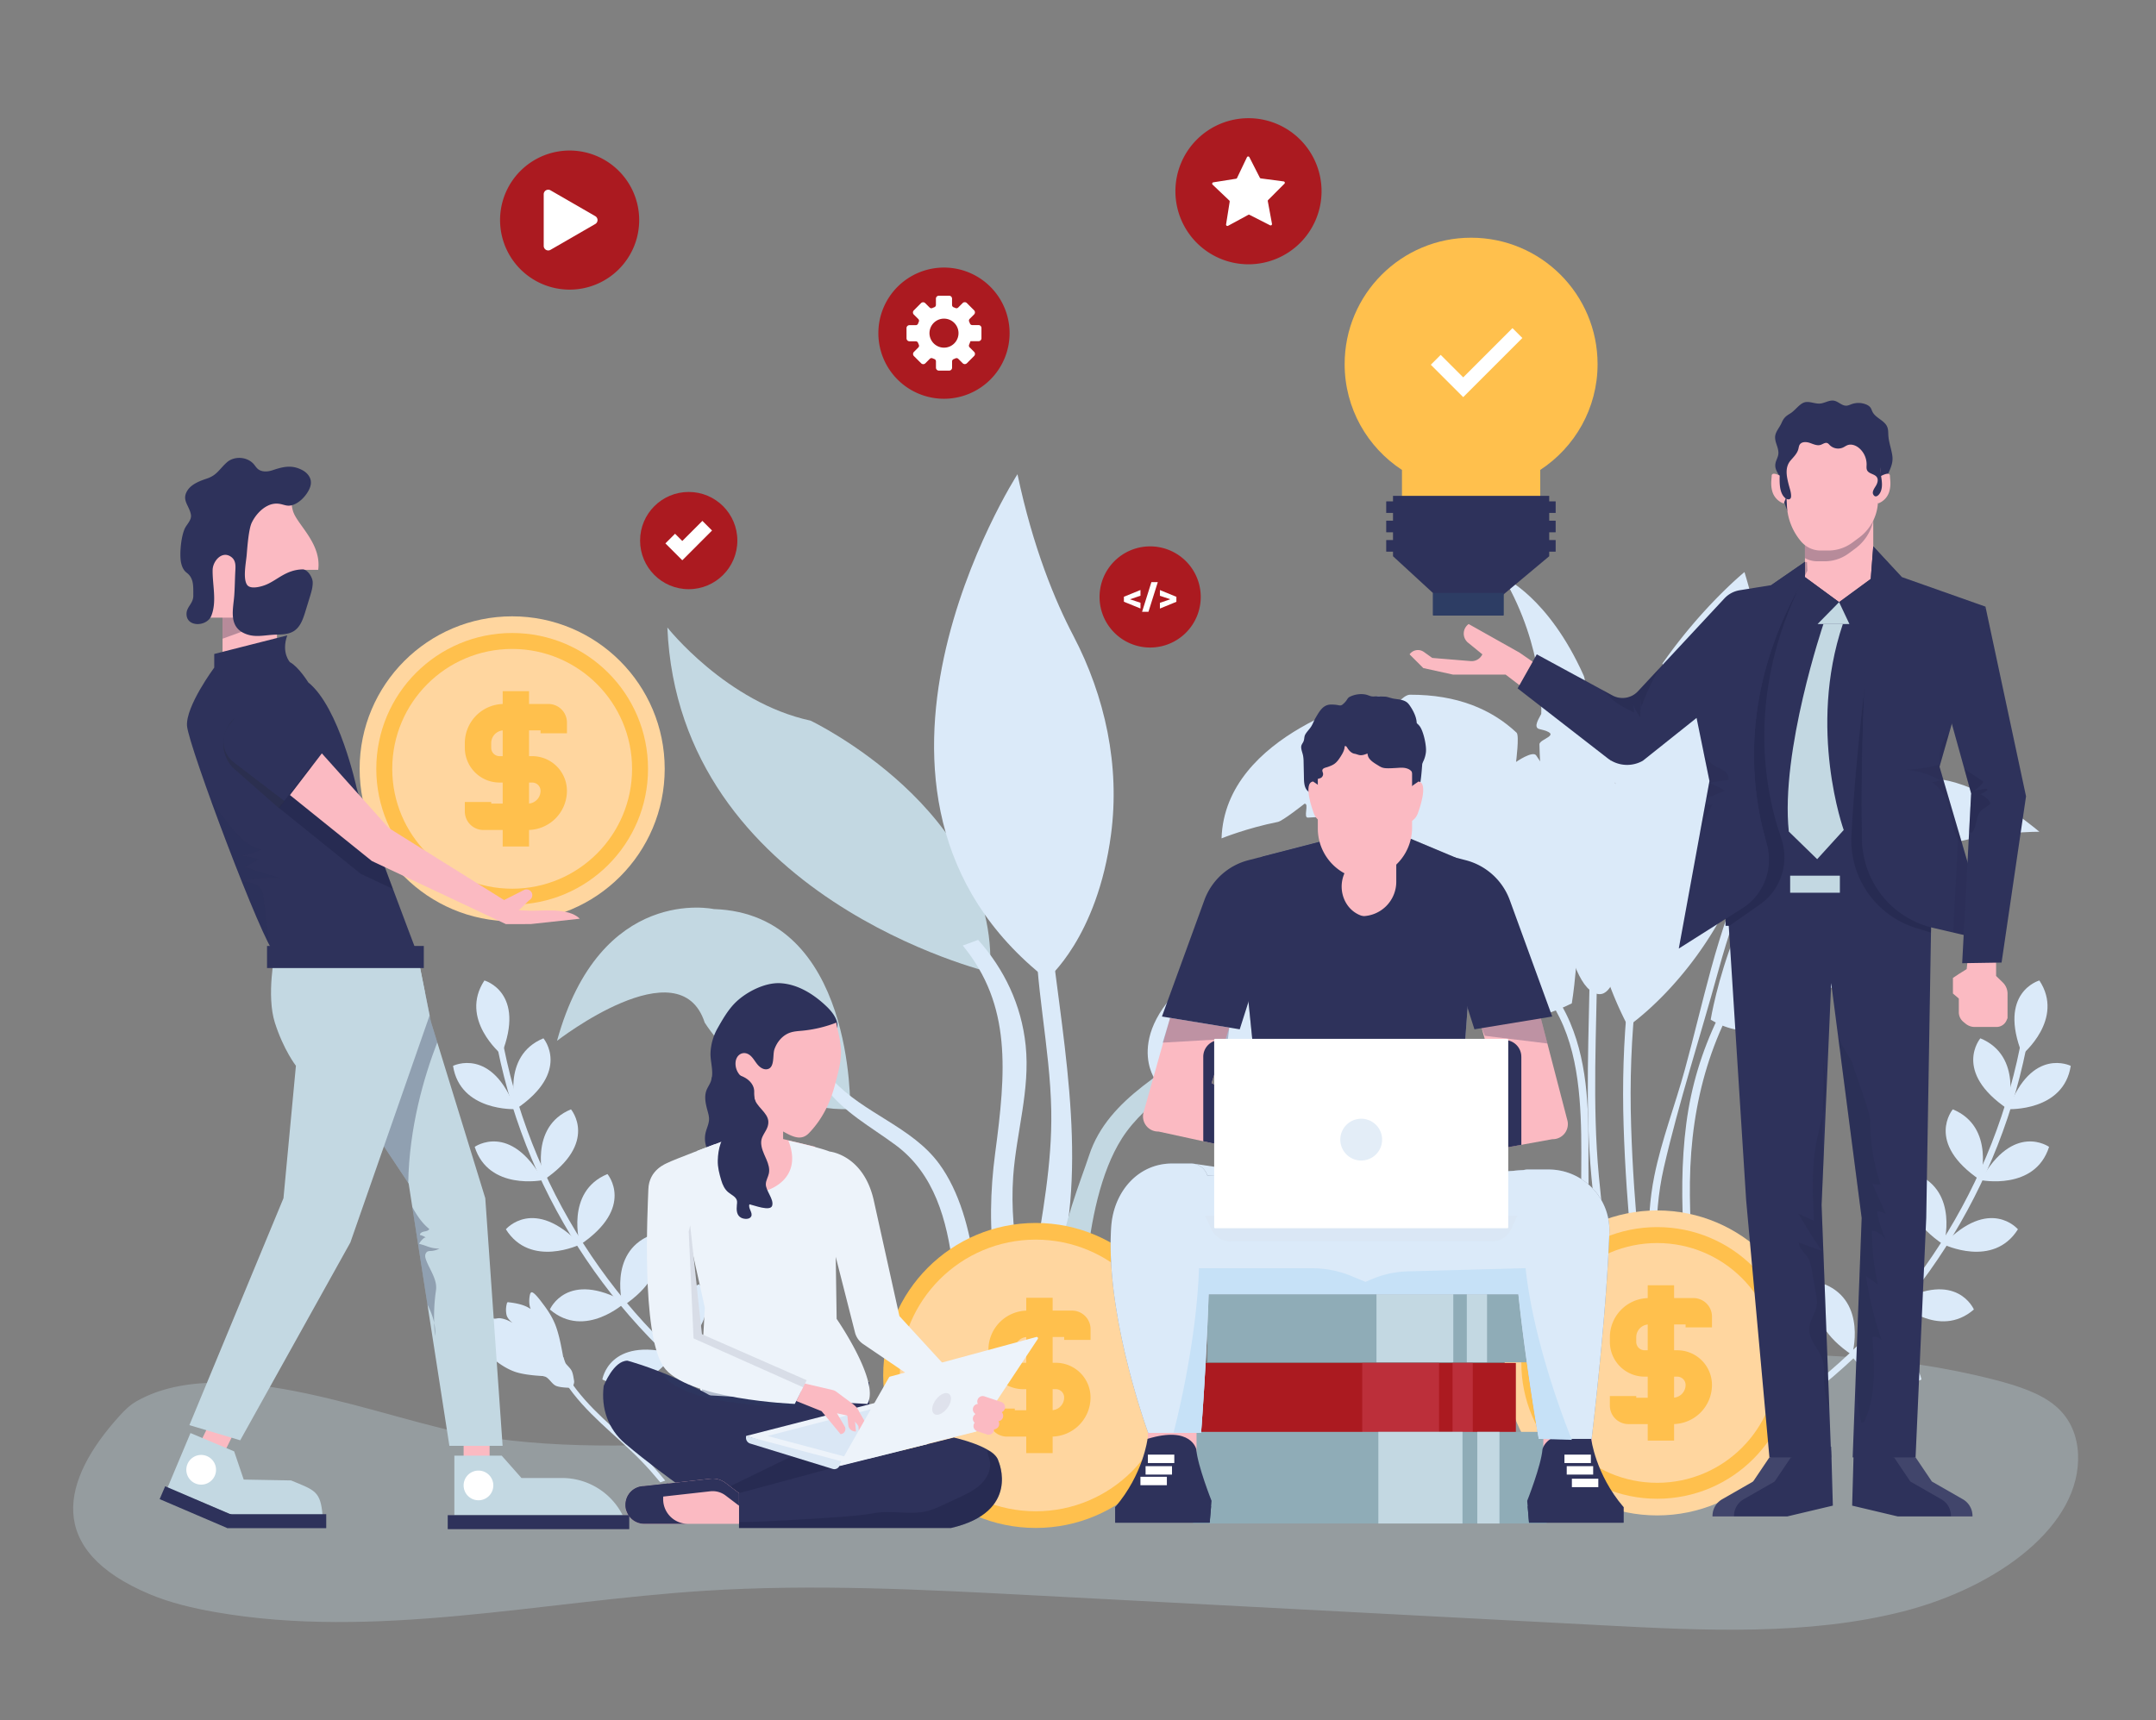 <?xml version="1.0" encoding="UTF-8"?> <svg xmlns="http://www.w3.org/2000/svg" viewBox="0 0 4901 3911"><rect x="0" y="0" width="4901" height="3911" fill="#808080" stroke="none"/><defs><style>.cls-1{isolation:isolate;}.cls-2{opacity:0.32;}.cls-2,.cls-5{mix-blend-mode:multiply;}.cls-3,.cls-5{fill:#c3d8e2;}.cls-4{fill:#dbeaf9;}.cls-6{fill:#ab1a20;}.cls-7{fill:#fff;}.cls-8{fill:#ffd69f;}.cls-9{fill:#ffc04d;}.cls-10{fill:#8facb7;}.cls-11{fill:#bc2f3a;}.cls-12{fill:#2e325b;}.cls-13,.cls-24{fill:#2d3d64;}.cls-14{fill:#acb4c3;}.cls-15{fill:#fbbac2;}.cls-16{fill:#8590a1;}.cls-17{fill:#c6e1f7;}.cls-18,.cls-22,.cls-24,.cls-27{opacity:0.3;}.cls-19{fill:#dae7f5;}.cls-20{fill:#e3edf7;}.cls-21{fill:#edf3fa;}.cls-22,.cls-25,.cls-26,.cls-30,.cls-33{fill:#191c3c;}.cls-23{fill:#dfe2ec;}.cls-25,.cls-29{opacity:0.1;}.cls-27{fill:#272834;}.cls-28,.cls-33{opacity:0.2;}.cls-29{fill:#f7f9fa;}.cls-30{opacity:0.11;}.cls-31{opacity:0.15;}.cls-32{opacity:0.4;}</style></defs><g class="cls-1"><g id="Layer_1" data-name="Layer 1"><g class="cls-2"><path class="cls-3" d="M4723.76,3305.7c-1.88-38.79-15.8-78.66-50.8-108.46-34.82-29.64-86.52-46.3-137.58-59.49-455-117.54-956.46-29.92-1433.69,27.88-461,55.82-927.76,82.55-1393.84,109.23-207.18,11.85-418.25,23.53-620.78-9.63-210.74-34.5-568.51-196.17-775.85-79.54-16.2,9.11-28.28,21.36-39.47,33.7C139.08,3365.7,101,3524.34,340.34,3625c45.94,19.31,97.13,31.57,149,40.65,362.83,63.56,739.6-24.6,1111.79-48.42,248.9-15.92,499.47-2.8,748.7,10.32l1296.8,68.28c228.3,12,464.57,23.33,679.95-31.8S4731.65,3468.24,4723.76,3305.7Z"></path></g><path class="cls-4" d="M4383.11,1634.22s26-119.38-73.37-130.87c-27.77-3.21-55.59,4.73-79.07,19.92-14.36,9.3-33.33,22.08-54.9,37.9-9.42,6.91,7.87,30.87-2.38,38.89-11,8.59-49.5,1.33-61,11.11-37.13,31.53-76,69-109.88,110.82-7.67,9.48,12.33,27.31,5.26,37.23,0,0-45.2,18-53.05,31.49-45.5,78.34-65.75,166.94-26.6,257.87,0,0,112.32,52,185.77-110.32,2.89-6.38-28.59-41.06-25.83-48.13,4.17-10.68,42.5,5.81,46.32-6.53a714.67,714.67,0,0,0,18.43-74.25s13.22-60.55,38.83-119.8c6-13.85-18.17-17.48-10.84-30.4,4.16-7.34,39.36-24.54,43.95-31.17C4263.05,1572.6,4316.21,1546.63,4383.11,1634.22Z"></path><path class="cls-4" d="M3417.68,1312.81s101.89,44,182.15,222.92c7.13,15.89,2.49,55.24,2.49,55.24s25,14.23,28.25,23.94c18.76,56.2,34.95,122.3,46.41,199.88,2.31,15.61-36.62,45.82-34.71,62.38,1.79,15.56,44.44,17.42,45.85,33.83q4.55,52.92,6.17,111.93s1.59,225-53.37,237.12c-7.85,1.73-16.86-.89-27.19-9.14-33.49-26.72-61.11-126.65-80.83-239.39-2.48-14.19,12.51-38,12.51-38s-26-49.08-28.78-70.94c-10.1-79.82-16.06-156.59-17.21-210-.28-13.09,56.81-21.72,0-34.76-16.32-3.74,1.87-28.7,4.11-34.48C3503.56,1623.37,3512,1474.49,3417.68,1312.81Z"></path><path class="cls-4" d="M3700.69,2333.57s137.53-92.28,232.33-287.15c2.72-5.58-31.26-16.89-31.26-16.89s43.44-9.22,45.47-13.86a866,866,0,0,0,58.86-194.09c1.32-7.32-33.25-4.93-33.25-4.93s38.83-29.73,39.68-36c7.92-59.19,10.66-123.35,6.41-192.58-.44-7.19-38.55-4.51-38.55-4.51s35.94-29.62,35.32-35.88c-7.51-76.38-23.48-158.63-50.15-246.88,0,0-95,77.1-186.37,207.79-1.38,2,18.2,33.9,20.09,35.42l-36.86-10.73c-41.81,63.36-81.54,137.84-109.47,221.13-1.38,4.12,20.51,28.5,20.51,28.5.86-2.69-29.83,1.17-29.83,1.17-12.22,39.9-18.91,72.56-24.52,116-.88,6.77,25.39,42.07,25.39,42.07s-28.82-10.15-29.26-4.36C3606.05,2059.37,3627.59,2193,3700.69,2333.57Z"></path><path class="cls-4" d="M3690.79,2559.86c-6.09-192.56,11.12-383.3,60.72-569.7,28.58-107.38,64.22-212.61,98.24-318.32,3.29,8.45,6.54,16.93,9.91,25.35-28.29,87.42-57.36,174.62-82.26,263.12-55.33,196.69-76,396.77-69.52,600.71,2.95,93,9.53,186.07,18.4,279.09l-16.73,3.41C3700.49,2749,3693.78,2654.41,3690.79,2559.86Z"></path><path class="cls-4" d="M3573,2281.5s19.12-110.06,11.9-243c-.65-12-39.23-8.24-39.23-8.24s34.07-53.47,32.38-66.25c-11.47-86.51-36.46-175.75-86.08-246.43-7.88-11.24-45.68,14.9-45.68,14.9s7.83-60.23,1.25-66.41c-56.4-53-134.65-86.78-242.58-86.41-15.81,0-41.31,34.25-41.31,34.25s-14-33.91-33.11-30.58c0,0-346,82.49-353.73,323,0,0,56.36-23.1,128.24-37.48,10.8-2.16,60.26-41.26,60.26-41.26,11.51-1.68-3.72,32.44,8.07,31.5,60.57-4.84,123.08,1.53,168,34.28,7.26,5.28,51.77,6.67,58,13.4,0,0-27.54,16.46-23.07,23.24,13.39,20.33,22.89,45.8,27.17,77.46,0,0,6.65,65.74,33.84,136.69,3.8,9.92,43.61,14.31,48.25,24.26,0,0-25.17,26.89-19.14,37.21C3318.23,2294.13,3410.55,2362.32,3573,2281.5Z"></path><path class="cls-4" d="M3888.72,2318.54s14.53-90.32,57.18-197.4c2.84-7.14,30.64-6.71,33.73-14,2.6-6.09-19.54-19.86-16.76-26,27.58-61,64.31-124.42,112.51-177.65,5.14-5.68,44.07-.16,47.62,6.64,0,0-19.32-35.53-12.81-41.35,58.49-52.38,131.3-89.22,221.43-94.22,12.62-.69.69,26.66,14,27.26,0,0,26.45-31.06,35.83-30,0,0,86.47-18.79,254.47,119.41,0,0-101.74-.12-193.79,25.2-11.43,3.14-56-7.49-66.88-3.52-12.36,4.51,9,23.76-2.13,29.46-36.15,18.55-64.1,43.82-73.24,78.26-9.28,35-21.52,69-38.88,100.44-5.79,10.47-31.48-15.54-38.49-5.73-2,2.75,15.37,41.71,13.32,44.51-22.3,30.5-49.72,64-80.82,94-5.92,5.7-34.37-22.26-40.54-16.86-4.26,3.73,13.83,40.91,9.46,44.45C4055,2337.38,3972.3,2369.13,3888.72,2318.54Z"></path><path class="cls-4" d="M3833.32,2554.56c22.21-170.34,97.44-316.54,209.68-445.21q9-10.36,18.44-21.07c2.77,4.14,5.52,8.29,8.33,12.41-25.53,30.4-48.67,60.41-68.92,87.55-110.13,147.71-156.94,316.4-159.33,499.27-.56,42.89.82,85.68,3.34,128.42l-17,3.46C3822.35,2731,3821.85,2642.58,3833.32,2554.56Z"></path><path class="cls-4" d="M3597.47,2825.36c-7.76-109.24,2.25-219-7-328.1-4.75-56-14.55-112.21-36.5-164.28-22.24-52.74-58.1-98-82.2-149.82-40.41-86.82-54.86-183.11-94.58-270.14-95.34-208.9-340.63-217.58-509.83-92.23-8.8,6.52-20.28-6.2-11.43-12.76,121.28-89.85,303.84-129.2,434.68-34.78,71.9,51.88,106.59,134.23,133,215.8,19.1,59,33.87,119.46,59,176.31,24.61,55.65,62.85,103.83,86.61,159.86,42.86,101.05,42.18,213.19,41.6,320.92-.39,72.55,2.27,144.29,8.45,215.78l-18.45,3.76C3599.57,2852.26,3598.42,2838.82,3597.47,2825.36Z"></path><path class="cls-4" d="M3760.58,2674c16.62-82.18,47.2-161,69.37-241.79,20.87-76,38.73-152.82,59.52-228.85,23.52-86,51.5-170.5,90.42-249.55,3.41,6.21,6.79,12.43,10.27,18.59-35.85,75.26-62.22,155.17-84.47,236.48-40.5,148-89.27,297-123.5,446.27-13.25,57.75-17.64,117.1-16.85,177l-17.33,3.53C3746.78,2781,3749.89,2726.8,3760.58,2674Z"></path><path class="cls-4" d="M3617.75,2677.61c-30.7-328.17,40.42-667.23-57.76-987.46-3.23-10.53,13.58-13.88,16.78-3.43,98.28,320.57,27.05,659.14,57.76,987.47,5.63,60.2,12.88,120.31,20.85,180.37l-16.79,3.42C3630.63,2797.93,3623.38,2737.81,3617.75,2677.61Z"></path><path class="cls-4" d="M4612.08,2351.51c-61.13,347.1-260.41,658.8-550.12,859.59-7.62,5.29-16.4-6.17-8.75-11.48,286.62-198.66,484.06-506.55,544.56-850,1.61-9.12,15.93-7.24,14.31,1.94Z"></path><path class="cls-4" d="M4597.12,2397.6s96.81-80.17,38.76-168.16C4635.88,2229.44,4540.5,2255.89,4597.12,2397.6Z"></path><path class="cls-4" d="M4565.44,2522s125.57,5.76,141.77-98.4C4707.21,2423.62,4618.83,2379.06,4565.44,2522Z"></path><path class="cls-4" d="M4502.83,2683.4s123.21,24.85,155.11-75.62C4657.94,2607.78,4577.4,2550.26,4502.83,2683.4Z"></path><path class="cls-4" d="M4418,2829.52s113.05,54.95,169.12-34.31C4587.09,2795.21,4523.54,2719.34,4418,2829.52Z"></path><path class="cls-4" d="M4315.24,2961.09s92.13,85.51,171.78,16.47C4487,2977.56,4448.35,2886.46,4315.24,2961.09Z"></path><path class="cls-4" d="M4205.48,3078.12s68,105.72,162.3,58.64C4367.78,3136.76,4353,3038.9,4205.48,3078.12Z"></path><path class="cls-4" d="M4564.13,2521.84s35.06-120.71-62.39-160.89C4501.74,2361,4437.69,2436.4,4564.13,2521.84Z"></path><path class="cls-4" d="M4501.5,2683.37s35.05-120.71-62.4-160.89C4439.1,2522.48,4375.05,2597.93,4501.5,2683.37Z"></path><path class="cls-4" d="M4418.57,2830.5s35.05-120.71-62.4-160.89C4356.17,2669.61,4292.12,2745.06,4418.57,2830.5Z"></path><path class="cls-4" d="M4321.05,2969.77s35.06-120.71-62.39-160.89C4258.66,2808.88,4194.61,2884.34,4321.05,2969.77Z"></path><path class="cls-4" d="M4210.18,3081.06s35-120.7-62.4-160.89C4147.78,2920.17,4083.74,2995.63,4210.18,3081.06Z"></path><path class="cls-4" d="M1125,2351.51c61.13,347.1,260.41,658.8,550.12,859.59,7.62,5.29,16.41-6.17,8.75-11.48-286.61-198.66-484.06-506.55-544.56-850-1.61-9.12-15.92-7.24-14.31,1.94Z"></path><path class="cls-4" d="M1139.92,2397.6s-96.8-80.17-38.76-168.16C1101.16,2229.44,1196.54,2255.89,1139.92,2397.6Z"></path><path class="cls-4" d="M1171.6,2522s-125.56,5.76-141.77-98.4C1029.83,2423.62,1118.21,2379.06,1171.6,2522Z"></path><path class="cls-4" d="M1234.22,2683.4s-123.22,24.85-155.12-75.62C1079.1,2607.78,1159.65,2550.26,1234.22,2683.4Z"></path><path class="cls-4" d="M1319.07,2829.52s-113,54.95-169.12-34.31C1150,2795.21,1213.5,2719.34,1319.07,2829.52Z"></path><path class="cls-4" d="M1421.8,2961.09s-92.13,85.51-171.78,16.47C1250,2977.56,1288.7,2886.46,1421.8,2961.09Z"></path><path class="cls-4" d="M1531.56,3078.12s-68,105.72-162.3,58.64C1369.26,3136.76,1384.08,3038.9,1531.56,3078.12Z"></path><path class="cls-4" d="M1172.91,2521.84s-35.06-120.71,62.4-160.89C1235.31,2361,1299.35,2436.4,1172.91,2521.84Z"></path><path class="cls-4" d="M1235.55,2683.37s-35.06-120.71,62.39-160.89C1297.94,2522.48,1362,2597.93,1235.55,2683.37Z"></path><path class="cls-4" d="M1318.48,2830.5s-35.06-120.71,62.39-160.89C1380.87,2669.61,1444.92,2745.06,1318.48,2830.5Z"></path><path class="cls-4" d="M1416,2969.77s-35.06-120.71,62.39-160.89C1478.38,2808.88,1542.43,2884.34,1416,2969.77Z"></path><path class="cls-4" d="M1526.86,3081.06s-35-120.7,62.4-160.89C1589.26,2920.17,1653.31,2995.63,1526.86,3081.06Z"></path><path class="cls-4" d="M1208,2938.56c-2,.82-2.84,3.2-3.31,5.33-2,9-2.83,23.19,1.93,33-14.22-10.48-34.16-13.83-50.78-15.8a3.36,3.36,0,0,0-2.49.36,3.18,3.18,0,0,0-.92,1.72,54.35,54.35,0,0,0-1,26.57c1.78,7.73,8.46,13.91,14.41,19a66.9,66.9,0,0,0-27.74-11.15c-4.31-.62-7.18.16-11.29.68-4.31.53-9.95-1.29-14,.16a5.21,5.21,0,0,0-3,3.53c-.93,3.19.26,6.58,1.44,9.69l8,21.11c2.69,7.08,6.39,11.15-2.7,10.2-11.8-1.23-22.83-1.58-34.41,1.71-1.24.36,6,11.38,6.69,12.22,20.79,25,48.83,49.94,79.67,61.56,33.3,12.54,102.2,11.29,102.2,11.29l7.17-23.17a56.7,56.7,0,0,0,2.77-12c.42-5-.52-10.07-1.45-15-3.82-20.35-7.66-40.77-14.33-60.37-7.21-21.17-18.43-38.57-31.93-56.1C1230.09,2959.25,1213.47,2936.39,1208,2938.56Z"></path><path class="cls-4" d="M1199.05,3103.69c-26.88-10.12-51.33-31.83-69.46-53.66a88.6,88.6,0,0,1-5.09-8.22A54.94,54.94,0,0,0,1119,3043c-1.09.3,5.22,9.91,5.82,10.64,18.14,21.84,42.58,43.55,69.46,53.67,29,10.94,89.11,9.85,89.11,9.85.37-1.19.73-2.38,1.1-3.57C1271.16,3113.6,1223.82,3113,1199.05,3103.69Z"></path><path class="cls-4" d="M1256.09,3040.87c-9.39-22.38-28.48-42.34-47.48-57a71.61,71.61,0,0,0-7.1-4c.22-1.54.43-3.08.81-4.65.23-.93,8.54,4.09,9.18,4.58,19,14.63,38.09,34.58,47.48,57,10.14,24.17,11.11,74.91,11.11,74.91l-3,1C1266.71,3101.43,1264.74,3061.48,1256.09,3040.87Z"></path><path class="cls-4" d="M1162.56,3013.06q51.69,49.67,100.67,102c2.48,2.64,7-.77,4.53-3.44q-49.53-52.87-101.75-103.06c-2.63-2.52-6.06,2-3.45,4.52Z"></path><path class="cls-4" d="M1281,3086.07c-.15-.77-3,1.93-3.15,2.7-.71,3.23-1,8.35.7,11.86-5.12-3.77-12.29-5-18.27-5.68a1.2,1.2,0,0,0-.9.13,1.25,1.25,0,0,0-.33.62,19.55,19.55,0,0,0-.36,9.55c.64,2.79,3,5,5.18,6.84a24.12,24.12,0,0,0-10-4,13.43,13.43,0,0,0-4.06.25c-1.55.19-3.58-.46-5,.06a1.87,1.87,0,0,0-1.08,1.27,5.68,5.68,0,0,0,.52,3.48l2.88,7.6c1,2.54,2.3,4-1,3.66a42.21,42.21,0,0,0-14.26,1.25c-.45.13,2.58,3.51,4.29,3.77,11.58,1.75,17.57,18,28.66,22.14,12,4.52,36.77,4.07,36.77,4.07l2.58-8.34a20.07,20.07,0,0,0,1-4.32,20.61,20.61,0,0,0-.52-5.41c-1.38-7.32-1.52-10.68-3.92-17.73-2.59-7.62-9.7-13-14.56-19.34C1285.1,3099.13,1281.46,3088.61,1281,3086.07Z"></path><path class="cls-4" d="M1459.61,3307.89c-56.62-56.62-122.29-104.33-166.36-172.35-4-6.13-13,.78-9,6.88,45.68,70.52,114.37,119.14,172.41,178.46,15.52,15.86,30.07,32.59,44.27,49.6l11.32-3.72C1495.44,3346.46,1478.25,3326.54,1459.61,3307.89Z"></path><path class="cls-5" d="M2250.64,2210.88s-707.75-169.32-733.58-784.08c0,0,134.32,170.48,325.47,211.81C1842.53,1638.61,2271.31,1842.93,2250.64,2210.88Z"></path><path class="cls-4" d="M3105.28,1969.79s88.35,410.82-481.5,481.5c0,0-85.37-127,152.46-276.74,37.56-23.64,80.35-37,124.15-44.09C2957,2121.27,3047.84,2087.53,3105.28,1969.79Z"></path><path class="cls-4" d="M2312.9,1078.33s-468.18,728.27,66.88,1148.15c0,0,114.7-93.5,145.82-329.36,20.54-155.59-13.08-312.94-85.9-452C2398.36,1366.25,2348.2,1245.53,2312.9,1078.33Z"></path><path class="cls-5" d="M1622.65,2067.07s-258.3-56.83-356.45,299.63c0,0,279-217,335.79-41.33,0,0,129.15,206.64,330.63,196.31C1932.62,2521.68,1943,2077.4,1622.65,2067.07Z"></path><path class="cls-4" d="M2135,2646.43c-61.72-84.34-171.47-114.24-241.84-190.56-9.13-9.9-27.31,3.47-19,14.67,43.77,59.14,103.73,90.19,161.82,133.2,88.11,65.24,116.76,170.47,130,276.94h49.72C2204.43,2795.76,2181,2709.3,2135,2646.43Z"></path><path class="cls-4" d="M2303.18,2675.23c7-99.92,38.84-197.15,28.37-298-9.64-92.88-49-173.78-108.08-240.12q-17.49,6.36-34.87,12.93c111.54,135.88,98.12,287.46,73.55,472.56-11.22,84.54-13.39,172.76-.63,258.07h54.79C2305.35,2813.37,2298.25,2745.84,2303.18,2675.23Z"></path><path class="cls-4" d="M2408.25,2880.68c66.22-257.11,1.72-540.83-24.94-799.61q-14.51,5.07-29,10.09c-2.84,145.14,32.84,289.22,35.41,434.73,2.14,121.58-20.86,237.38-39.4,354.79Z"></path><path class="cls-5" d="M2469.35,2880.68c9.84-102.54,32.22-215.54,81-292.2,55.82-87.77,165-140.42,229.35-227.56,6.84-9.25-7.15-17.49-14.73-11.38-104,83.78-245.75,144.32-289.33,277.83-18.1,55.44-63.44,164.83-68.4,253.31Z"></path><path class="cls-6" d="M3004.14,434.85A166.1,166.1,0,1,1,2838,268.75,166.11,166.11,0,0,1,3004.14,434.85Z"></path><path class="cls-7" d="M2887,512.22l-46.54-23.7a3.06,3.06,0,0,0-2.88,0l-45.91,24.9a3.1,3.1,0,0,1-4.54-3.21l8.16-51.59a3.13,3.13,0,0,0-.92-2.73l-37.87-36a3.1,3.1,0,0,1,1.64-5.31l51.59-8.18a3.12,3.12,0,0,0,2.31-1.73l22.5-47.12a3.1,3.1,0,0,1,5.56-.08l23.72,46.53a3.11,3.11,0,0,0,2.35,1.67l51.78,6.84a3.09,3.09,0,0,1,1.78,5.26l-36.92,36.94a3.07,3.07,0,0,0-.85,2.75l9.49,51.35A3.1,3.1,0,0,1,2887,512.22Z"></path><path class="cls-8" d="M4113.86,3099.08c0,191.49-155.23,346.73-346.74,346.73s-346.74-155.24-346.74-346.73,155.24-346.75,346.74-346.75S4113.86,2907.57,4113.86,3099.08Z"></path><path class="cls-9" d="M4076,3099.08c0,170.56-138.28,308.84-308.85,308.84s-308.85-138.28-308.85-308.84,138.28-308.85,308.85-308.85S4076,2928.5,4076,3099.08Z"></path><path class="cls-8" d="M4039.71,3099.08c0,150.54-122,272.58-272.59,272.58s-272.59-122-272.59-272.58,122-272.6,272.59-272.6S4039.71,2948.53,4039.71,3099.08Z"></path><path class="cls-9" d="M3802.64,3238.13h-101a42.2,42.2,0,0,1-42.14-42.15V3174.4h60v3.75h83.16a29,29,0,0,0,29-29,18.88,18.88,0,0,0-18.85-18.88h-74.45a79,79,0,0,1-78.82-78.86v-10.81a89.07,89.07,0,0,1,89-89h101a42.2,42.2,0,0,1,42.13,42.14v24.51h-60v-6.68h-83.16a29,29,0,0,0-29,29v10.81a18.89,18.89,0,0,0,18.85,18.89h74.45a78.93,78.93,0,0,1,78.82,78.85A89.07,89.07,0,0,1,3802.64,3238.13Z"></path><rect class="cls-9" x="3745.57" y="2922.48" width="59.97" height="353.18"></rect><path class="cls-8" d="M1511,1748.19c0,191.5-155.23,346.74-346.74,346.74S817.5,1939.69,817.5,1748.19s155.24-346.75,346.74-346.75S1511,1556.69,1511,1748.19Z"></path><path class="cls-9" d="M1473.09,1748.19c0,170.57-138.28,308.84-308.85,308.84s-308.85-138.27-308.85-308.84,138.28-308.85,308.85-308.85S1473.09,1577.61,1473.09,1748.19Z"></path><path class="cls-8" d="M1436.83,1748.19c0,150.55-122,272.58-272.59,272.58s-272.59-122-272.59-272.58,122.05-272.59,272.59-272.59S1436.83,1597.64,1436.83,1748.19Z"></path><path class="cls-9" d="M1199.76,1887.24h-101a42.21,42.21,0,0,1-42.14-42.14v-21.58h60v3.75h83.16a29,29,0,0,0,29-29,18.89,18.89,0,0,0-18.86-18.89h-74.44a78.94,78.94,0,0,1-78.83-78.86v-10.81a89.06,89.06,0,0,1,89-89h101a42.19,42.19,0,0,1,42.13,42.13v24.51h-60v-6.67h-83.17a29,29,0,0,0-29,29v10.81a18.89,18.89,0,0,0,18.86,18.89h74.44a78.93,78.93,0,0,1,78.82,78.86A89.07,89.07,0,0,1,1199.76,1887.24Z"></path><rect class="cls-9" x="1142.69" y="1571.6" width="59.97" height="353.18"></rect><path class="cls-9" d="M2701.16,3127.55c0,191.5-155.23,346.74-346.74,346.74s-346.74-155.24-346.74-346.74,155.24-346.74,346.74-346.74S2701.16,2936.05,2701.16,3127.55Z"></path><path class="cls-8" d="M2663.27,3127.55c0,170.57-138.28,308.85-308.85,308.85s-308.85-138.28-308.85-308.85,138.28-308.84,308.85-308.84S2663.27,2957,2663.27,3127.55Z"></path><path class="cls-8" d="M2627,3127.55c0,150.55-122,272.59-272.59,272.59s-272.59-122-272.59-272.59S2203.88,2855,2354.42,2855,2627,2977,2627,3127.55Z"></path><path class="cls-9" d="M2389.94,3266.6H2289a42.2,42.2,0,0,1-42.14-42.14v-21.58h60v3.75h83.16a29,29,0,0,0,29-29,18.88,18.88,0,0,0-18.85-18.88h-74.44a79,79,0,0,1-78.83-78.87v-10.8a89.07,89.07,0,0,1,89-89h101a42.2,42.2,0,0,1,42.14,42.13v24.52h-60v-6.68h-83.16a29,29,0,0,0-29,29v10.8a18.9,18.9,0,0,0,18.86,18.9h74.44a78.92,78.92,0,0,1,78.82,78.85A89.06,89.06,0,0,1,2389.94,3266.6Z"></path><rect class="cls-9" x="2332.87" y="2950.96" width="59.97" height="353.18"></rect><rect class="cls-10" x="2744.73" y="2907.52" width="733.52" height="190.21" rx="0.5"></rect><rect class="cls-3" x="3129" y="2907.52" width="174.62" height="190.21"></rect><rect class="cls-3" x="3334.32" y="2907.52" width="45.99" height="190.21" transform="translate(6714.64 6005.25) rotate(180)"></rect><rect class="cls-6" x="2712.33" y="3099.07" width="733.52" height="190.21" rx="0.5"></rect><rect class="cls-11" x="3096.61" y="3099.07" width="174.62" height="190.21"></rect><rect class="cls-11" x="3301.93" y="3099.07" width="45.99" height="190.21" transform="translate(6649.85 6388.36) rotate(180)"></rect><rect class="cls-10" x="2712.33" y="3255.83" width="803.53" height="208.37" rx="0.5"></rect><rect class="cls-3" x="3133.28" y="3255.83" width="191.28" height="208.37"></rect><rect class="cls-3" x="3358.19" y="3255.83" width="50.38" height="208.37" transform="translate(6766.77 6720.03) rotate(180)"></rect><path class="cls-9" d="M3631.6,828c0-158.78-128.71-287.49-287.49-287.49S3056.62,669.18,3056.62,828c0,100.72,51.9,189.21,130.31,240.55V1252h314.35V1068.51C3579.7,1017.17,3631.6,928.68,3631.6,828Z"></path><polygon class="cls-12" points="3521.66 1264.78 3417.12 1352.2 3261.55 1352.2 3166.56 1264.78 3166.56 1127.43 3521.66 1127.43 3521.66 1264.78"></polygon><rect class="cls-12" x="3151.11" y="1139.98" width="385.21" height="26.35" rx="0.36"></rect><rect class="cls-12" x="3151.11" y="1183.98" width="385.21" height="26.35" rx="0.36"></rect><rect class="cls-12" x="3151.11" y="1227.99" width="385.21" height="26.35" rx="0.36"></rect><path class="cls-13" d="M3257.08,1348.08h161.3a0,0,0,0,1,0,0v50.2a1.43,1.43,0,0,1-1.43,1.43H3258.51a1.43,1.43,0,0,1-1.43-1.43v-50.2A0,0,0,0,1,3257.08,1348.08Z"></path><polygon class="cls-7" points="3326.15 902.99 3252.54 829.39 3274.98 806.95 3326.15 858.1 3438.14 746.12 3460.58 768.56 3326.15 902.99"></polygon><circle class="cls-6" cx="1565.59" cy="1229.17" r="110.55"></circle><polygon class="cls-7" points="1550.98 1273.97 1512.58 1235.57 1534.52 1213.63 1550.98 1230.09 1596.67 1184.38 1618.61 1206.32 1550.98 1273.97"></polygon><path class="cls-6" d="M2729.51,1357.37a115,115,0,1,1-115-115A115,115,0,0,1,2729.51,1357.37Z"></path><path class="cls-7" d="M2569,1362.55v.25l23.53,7.72v13.09l-37.69-15.35v-11.34l37.69-15.35v13Z"></path><path class="cls-7" d="M2610.69,1391.07h-14.53l21.18-67.41h14.54Z"></path><path class="cls-7" d="M2660,1362.72v-.26l-23.32-7.76v-13l37.47,15.35v11.34l-37.47,15.35v-13Z"></path><polygon class="cls-14" points="3029.06 1906.56 2870.1 1947.6 2838.04 2278.03 2882.2 2712.03 3304.59 2720.95 3336.1 2291.64 3308.63 1949.9 3205.24 1906.56 3029.06 1906.56"></polygon><polygon class="cls-12" points="3029.06 1906.56 2870.1 1947.6 2838.04 2278.03 2882.2 2712.03 3304.59 2720.95 3336.1 2291.64 3308.63 1949.9 3205.24 1906.56 3029.06 1906.56"></polygon><rect class="cls-15" x="2609.33" y="3156.67" width="110.63" height="144.08"></rect><rect class="cls-15" x="3508.28" y="3156.67" width="110.63" height="144.08"></rect><path class="cls-4" d="M2714.67,2821.12l91.23,81.75a144.42,144.42,0,0,0,96.38,36.87h350.88a144.48,144.48,0,0,0,89.15-30.8L3481,2800.14l-17.15-139.72-295,23.36H2970.62L2714.7,2646.3l-28.12,19.81Z"></path><polygon class="cls-16" points="2714.67 2942.77 3480.97 2942.77 3463.82 2660.42 3168.83 2683.78 2970.62 2683.78 2714.7 2671.68 2686.58 2683.03 2714.67 2942.77"></polygon><path class="cls-12" d="M2608.54,3271.74s-9.36,80-73.35,154.93v35.63h214.72l4.18-49.67s-31.62-79.6-34.74-117.06C2719.35,3295.57,2708.43,3241.2,2608.54,3271.74Z"></path><path class="cls-12" d="M2753,3425.15s-179.08-10.8-217.84,1.52v35.63h214.72Z"></path><rect class="cls-7" x="2609.33" y="3307.57" width="60.08" height="19.15"></rect><rect class="cls-7" x="2604.12" y="3333.8" width="60.08" height="19.15"></rect><rect class="cls-7" x="2592.42" y="3357.94" width="60.1" height="19.16"></rect><path class="cls-12" d="M3617.15,3271.74s9.36,80,73.35,154.93v35.63H3475.77l-4.16-49.67s31.61-79.6,34.73-117.06C3506.34,3295.57,3517.26,3241.2,3617.15,3271.74Z"></path><path class="cls-12" d="M3472.66,3425.15s179.09-10.8,217.84,1.52v35.63H3475.77Z"></path><rect class="cls-7" x="3556.28" y="3307.57" width="60.08" height="19.15"></rect><rect class="cls-7" x="3561.48" y="3333.8" width="60.08" height="19.15"></rect><rect class="cls-7" x="3573.19" y="3362.37" width="60.08" height="19.16"></rect><path class="cls-16" d="M2610.11,3258.12h120.17s29.81-383.59,16-576.48a38.9,38.9,0,0,0-38.88-36h-42.85c-78.37,0-132.9,65-138.43,143.22C2511.78,2991.29,2610.11,3258.12,2610.11,3258.12Z"></path><path class="cls-16" d="M3618.07,3271.74H3497.9s-69-391.13-58.91-580.9a33.31,33.31,0,0,1,33.27-31.61H3520c78.37,0,141.17,64.9,138.43,143.23C3651.66,2994.52,3618.07,3271.74,3618.07,3271.74Z"></path><path class="cls-4" d="M3520,2659.23h-47.7a33.08,33.08,0,0,0-8.44,1.21v0l-295,23.36H2970.62l-226.06-10.69a38.9,38.9,0,0,0-37.19-27.48h-42.85c-78.37,0-132.9,65-138.43,143.22-14.31,202.46,84,469.29,84,469.29h120.17s11.93-153.65,17.19-315.35h704.08c17.68,166.38,46.35,329,46.35,329h120.17s33.59-277.22,40.32-469.28C3661.13,2724.13,3598.33,2659.23,3520,2659.23Z"></path><path class="cls-17" d="M3573.19,3274s-85.55-205.44-105.2-390.42l-268,7.28a223,223,0,0,0-79.68,17.05l-16.41,6.84-31.78-13.17a234,234,0,0,0-89.59-17.83h-257c-5.85,179.79-57.78,373.75-57.78,373.75l62.57.67s11.93-153.65,17.19-315.35h704.08c17.68,166.38,46.35,329,46.35,329Z"></path><path class="cls-15" d="M2922.62,2469.78l-26.91-1.08-47.48,46.3-94.14-52.22,40.31-126.25L2660,2314.41l-60.08,213.68a34.36,34.36,0,0,0,33.57,44.83l208.12,45.24,58.82,19.1,60.77-18.73,54.72-29.65,5-50.17a11.21,11.21,0,0,0-11.15-12.32H2951.9l-37.46-17.86h8.18Z"></path><g class="cls-18"><polygon class="cls-12" points="2643.02 2370.78 2791.31 2362.19 2794.4 2336.53 2659.96 2314.41 2643.02 2370.78"></polygon></g><path class="cls-12" d="M2908.2,2058l120.86-151.39-191.18,49.35a145.29,145.29,0,0,0-100.62,92.17l-95.94,263.27,176.82,29.08Z"></path><path class="cls-15" d="M3502.33,2314.41l60.08,231.08a34.37,34.37,0,0,1-33.57,44.84L3327,2626.86l-58.82,19.1-60.77-18.73-54.73-29.65-5-50.17a11.2,11.2,0,0,1,11.15-12.31h57.85l37.46-17.87H3238l-20.09,3a20.11,20.11,0,0,1-23.1-19.89h0l39-21.38,39-1.56,47.48,46.3,87.9-43.52-40.31-143.66Z"></path><g class="cls-18"><polygon class="cls-12" points="3502.32 2314.41 3367.89 2336.53 3375.42 2355.25 3517.49 2372.71 3502.32 2314.41"></polygon></g><path class="cls-12" d="M3261.6,2058l-120.86-151.39,191.18,49.35a145.25,145.25,0,0,1,100.61,92.17l95.95,263.27-176.82,29.08Z"></path><path class="cls-15" d="M3095.74,2083.22h0a78.3,78.3,0,0,1-78.3-78.29V1869.1H3174v135.83A78.29,78.29,0,0,1,3095.74,2083.22Z"></path><path class="cls-12" d="M3060.29,1977.82l40.48-67.91-88.2-37.47v124.43c0,28.63,12.57,56.32,35.24,73.8,21.46,16.52,40.47,17.73,57.84,14.4a76.37,76.37,0,0,1-8.85-2.23C3053.79,2069.24,3037.19,2016.57,3060.29,1977.82Z"></path><path class="cls-12" d="M3233.1,1736.48c-3.19,39.89-4.86,86.64-43.86,109.26a31.86,31.86,0,0,1-9.62,4,32.29,32.29,0,0,1-8.62.33,85.43,85.43,0,0,1-33.62-9.48c-3.64-1.9-7.21-4.09-11.24-4.88-13.07-2.6-23.66,9.65-34.67,17.15-20.77,14.13-48.54,12.15-72.79,5.62-13.83-3.72-29.43-11.16-31.63-25.31-1.11-7.15,1.58-14.85-1.28-21.49-2.28-5.3-7.53-8.57-12-12.18-10.31-8.29-9.52-24.49-9.79-36.83q-.34-14.89-.67-29.79a84,84,0,0,0-1.19-14.7c-1.17-5.85-3.58-11.45-4.2-17.39-.74-7.28,3-9.55,5.35-15.33,2-4.89,1.08-10.44,3.86-15.37,3.29-5.86,8.18-10.63,12.1-16.07,5-7,7.15-14.78,11.52-22.08,6.58-11,13.78-25,27.08-28.85a33.13,33.13,0,0,1,9.67-1.06,83.57,83.57,0,0,1,15.53,1.58,13.37,13.37,0,0,0,4.53.41,11.08,11.08,0,0,0,5.23-2.81,47.74,47.74,0,0,0,8.11-8.75c2-2.84,3.42-5.86,6.63-7.61,11.87-6.46,28.87-8.66,41.73-4.21a61.7,61.7,0,0,0,7.67,2.58c3.88.82,7.81.39,11.72.07,4.18-.34,7.8.23,11.86.51s7.83-.13,12,.79c4.34,1,8.55,2.47,12.89,3.46,5.9,1.35,12,1.73,17.91,2.88s11.91,3.2,16.35,7.3a35,35,0,0,1,4.78,5.73c7.92,11.31,16.52,27.75,15.91,41.91-.15,3.47-.56,7.06.65,10.32,1.82,4.95,6.89,7.94,9.55,12.5,6.18,10.55-2.61,23.89-.81,36,.52,3.55,2,6.89,2.83,10.37C3234.23,1722,3233.67,1729.32,3233.1,1736.48Z"></path><path class="cls-15" d="M3024.53,1872.22s-30.82,4.54-39.6-27.39c0,0-24-64.69,0-67.81,0,0,50.52,33,50.52,47.71S3024.53,1872.22,3024.53,1872.22Z"></path><path class="cls-15" d="M3185,1872.22s30.81,4.54,39.6-27.39c0,0,24-64.69,0-67.81,0,0-50.53,33-50.53,47.71S3185,1872.22,3185,1872.22Z"></path><path class="cls-15" d="M3151.46,1982.71l-2.81,1.6a95.77,95.77,0,0,1-47.52,12.62h0a95.74,95.74,0,0,1-49.49-13.78h0a116,116,0,0,1-56-99.31v-191.1h214.31V1882A116,116,0,0,1,3151.46,1982.71Z"></path><path class="cls-12" d="M3227.72,1651.94c-4.5-6.37-11.23-10.79-18-14.59-68.69-38.35-162.85-23.15-216,34.86-7.35,8-14,16.83-18.24,26.86-9.8,23.25-5.4,49.82.19,74.42l-3.25.92c9.49-.92,18.31-1.65,27.42-4.54a16.78,16.78,0,0,0,2.93-1.14,10.19,10.19,0,0,0,4.88-8.36c.22-3.68-3-7.21-1.14-10.69,1.93-3.64,8.35-4.5,11.89-5.8,5.24-1.91,10.55-3.86,15.08-7.11,5.87-4.2,10.05-10.31,13.93-16.39s7.6-12.4,8.88-19.5c.36-2-.26-6,3.43-4a8.09,8.09,0,0,1,2.72,3.17c3.88,6.41,9.4,12.62,16.79,13.85,3.59.59,6.79,2.08,10.34,2.88,6.53,1.45,13.21-1.11,19.41-3.63-1.14.46,1.06,6.94,1.42,7.74,4.1,9,15.23,15.15,23.26,20.09a46.08,46.08,0,0,0,7.22,3.88c5,1.94,10.43,2.09,15.77,2.06,6,0,11.91-.39,17.87-.73,8.57-.48,16.87-1.51,25.21,1.72a22.2,22.2,0,0,1,6.9,4,15.8,15.8,0,0,1,5.08,10.2,4.86,4.86,0,0,0,.69,2.68,3.41,3.41,0,0,0,3.23.88c4.84-.74,8-5.38,10.11-9.78a78.06,78.06,0,0,0,5.18-14c1.31-4.93,3.27-8,5.37-12.6a66.76,66.76,0,0,0,5-18.14C3243.34,1697,3236.13,1663.85,3227.72,1651.94Z"></path><path class="cls-12" d="M2900.39,2637.26l60.77-18.73,54.72-29.65,5-50.17a11.21,11.21,0,0,0-11.15-12.32H2951.9l-37.46-17.86h8.18v-38.75l-26.91-1.08-47.48,46.3-94.14-52.22,31.25-97.89h-12.1a38,38,0,0,0-38,38V2595l106.34,23.12Z"></path><path class="cls-12" d="M3458.26,2402.91a38,38,0,0,0-38-38h-44.4l32.35,115.3-87.9,43.52-47.48-46.3-39,1.56-39,21.38a20.11,20.11,0,0,0,23.1,19.89l20.09-3h16.12l-37.46,17.87h-57.85a11.2,11.2,0,0,0-11.15,12.31l5,50.17,54.73,29.65,60.77,18.73,58.82-19.1,131.3-23.76V2402.91Z"></path><path class="cls-19" d="M3391.45,2822.79H2797.14a47.88,47.88,0,0,1-43.34-27.52l-14.72-31.33H3449.5l-14.71,31.33A47.88,47.88,0,0,1,3391.45,2822.79Z"></path><rect class="cls-7" x="2760.08" y="2362.19" width="668.44" height="430.62" rx="2.05"></rect><path class="cls-20" d="M3141.8,2591.32a47.51,47.51,0,1,1-47.51-47.5A47.51,47.51,0,0,1,3141.8,2591.32Z"></path><path class="cls-12" d="M1879.26,2288.76c-29-27.9-65.39-50.91-105.58-53.14-36.52-2-82.2,22.16-106.46,48.75-14.7,16.12-25.58,35.27-36.34,54.25a124.44,124.44,0,0,0-15.66,53.74c-1.36,22.35,8.88,45.74.3,67.47-2.64,6.69-7,12.6-9.57,19.33-5.75,15.18-1.55,32.12,2.74,47.78,1.59,5.81,3.2,11.71,3.14,17.73-.1,10-4.72,19.23-7.32,28.84-6.11,22.55,1.87,50.74,23.46,59.69,7.6,3.15,16,3.65,24.25,3.39,2.85-.09,5.8-.3,8.33-1.6,7.76-4,7.38-15.14,11.68-22.74,5.52-9.75,18.21-12.62,29.42-12.8s23,1.24,33.1-3.65c27.14-13.14,20.63-58.47,45.57-75.42,10.89-7.41,25.73-7.62,35.94-15.94,11.77-9.58,13.66-26.49,20.1-40.23,5.57-11.89,14.76-21.61,22.9-31.91a217.77,217.77,0,0,0,42-89.7l1.27-.43C1908.4,2322.55,1894,2303,1879.26,2288.76Z"></path><polygon class="cls-15" points="1838.61 2803.88 1674.38 2786.45 1612.16 2607.49 1662.88 2587.51 1777.81 2589.49 1853.07 2607.49 1838.61 2803.88"></polygon><rect class="cls-12" x="1595.91" y="3142.72" width="379.75" height="228.85"></rect><path class="cls-21" d="M1792.08,2593.45s70.14,15.46,93.92,25c0,0,76.09,7.13,99.87,109.38l58.65,264.72,123.64,134.74-47.55,36.46L1961.9,3056a44.93,44.93,0,0,1-18.29-26.05l-43.82-172.15,2.06,141.08s99.87,144.26,69.75,193.4l-380.44-20.61,11.09-198.15-42.8-191.81,25.37-164.86,78.06-29.32s-18.22,105.81,78.87,119.68C1741.75,2707.19,1827.74,2683.81,1792.08,2593.45Z"></path><path class="cls-12" d="M1535.67,3371.57s-64.45-46.36-115-89.48c-38.32-32.69-54.43-79.65-48.47-129.67l.47-1.83s21.91-56.62,53.62-56.62c0,0,195.24,50.55,337.78,189.34l240.11,78.56-444.74,57.07Z"></path><polygon class="cls-22" points="1627.62 3395.16 1627.62 3410.19 2004.19 3361.87 1891.02 3324.84 1815.9 3303.52 1627.62 3395.16"></polygon><path class="cls-12" d="M2168.16,3268.72s93.53,20.23,101.46,53.52c0,0,51.51,115.32-107.8,152.18H1679.93v-79.26l229.37-61.82Z"></path><path class="cls-22" d="M2269.62,3322.24c-2.26-9.48-15.41-24.42-25.12-24.39.08,11,6.63,21,6.41,32.5-.29,14.79-7.29,29.42-17.11,40.24-14.85,16.36-35.45,26-55.49,35.34l-36.25,16.8c-11.07,5.13-22.22,10.29-34.07,13.19-39.21,9.59-80.55-2.54-120.13,4.62-24.38,4.41-49.12,6.43-73.79,8.48-19.32,1.6-234.14,15.26-234.14,11.13v14.27h481.89C2321.13,3437.56,2269.62,3322.24,2269.62,3322.24Z"></path><path class="cls-15" d="M1679.93,3395.16,1649.42,3372a48.55,48.55,0,0,0-34.75-9.57l-150.6,16.86a42.17,42.17,0,0,0-42.17,42.06v1.26a42.17,42.17,0,0,0,42.17,42.28h215.86Z"></path><path class="cls-12" d="M1649.42,3372a48.55,48.55,0,0,0-34.75-9.57l-150.6,16.86a42.17,42.17,0,0,0-42.17,42.06v1.26a41.8,41.8,0,0,0,2.45,13.75,42,42,0,0,1,39.72-28.54l150.6-16.86a48.55,48.55,0,0,1,34.75,9.57l30.51,23.14v-28.53Z"></path><path class="cls-12" d="M1507.5,3408.74v-1.69a55.68,55.68,0,0,1,11.61-33.9l-55,6.16a42.17,42.17,0,0,0-42.17,42.06v1.26a42.17,42.17,0,0,0,42.17,42.28h99.46A56,56,0,0,1,1507.5,3408.74Z"></path><polygon class="cls-21" points="1695.78 3265.17 2001.72 3186.71 2109.32 3283.41 1909.3 3333.34 1695.78 3265.17"></polygon><polygon class="cls-19" points="1744.61 3265.17 2026.29 3192.26 2109.32 3278.51 1946.83 3319.07 1744.61 3265.17"></polygon><path class="cls-19" d="M1915,3323.39l-219.19-58.22v4.23a13.58,13.58,0,0,0,9.59,13l187.43,57.67a12.77,12.77,0,0,0,14.35-5.07Z"></path><path class="cls-15" d="M1815.9,3142.72l77,18a22.39,22.39,0,0,1,8.26,3.84l38.67,28.78a41.66,41.66,0,0,1,13.66,17.61l12.19,20.9,5.54,40.5h0a11.08,11.08,0,0,1-18-7.71l-1.82-21.62c-3.34-6.83-19.87-23.37-27.35-24.77l-21.49-4.64,17.6,29.8a11.61,11.61,0,0,1-9.48,17.5h0l-43.1-52.17-75.49-30.32Z"></path><path class="cls-21" d="M1909.71,3327.2,2021,3131.7a3,3,0,0,1,1.81-1.42l332.89-90.17a3,3,0,0,1,3.39,4.5l-138.89,209.47a3,3,0,0,1-1.84,1.35l-305.3,76.2A3,3,0,0,1,1909.71,3327.2Z"></path><path class="cls-23" d="M2159,3192.31c-5.84,13.64-18.88,24.67-29.14,24.64s-13.84-11.11-8-24.75,18.89-24.67,29.14-24.64S2164.84,3178.67,2159,3192.31Z"></path><path class="cls-24" d="M1595.91,3163.14a933,933,0,0,0-91-42.15c.91,1.59,1.79,3.24,2.74,4.69,50.22,76.09,297.72,72.24,297.72,72.24l15.48-33.89-20.55-21.31H1595.91Z"></path><path class="cls-21" d="M1624.93,2601.76s-94.54,35.63-106.69,42c-4.44,2.33-42.8,15.85-44.39,60.24s-16.41,326.55,33.8,402.63,299.09,85.61,299.09,85.61l27-53.9-238.12-104.58L1569,2786.45Z"></path><polygon class="cls-25" points="1595.57 3033.78 1568.96 2786.45 1565.6 2800.32 1576.55 3043.29 1825.64 3154.45 1833.69 3138.36 1595.57 3033.78"></polygon><path class="cls-15" d="M2268.4,3211.36,2230,3198.53a12.35,12.35,0,0,1-7.8-15.63h0a12.35,12.35,0,0,1,15.62-7.8l38.4,12.83a12.36,12.36,0,0,1,7.8,15.63h0A12.36,12.36,0,0,1,2268.4,3211.36Z"></path><path class="cls-15" d="M2264.18,3231.1l-44.24-14.78a12.35,12.35,0,0,1-7.79-15.63h0a12.34,12.34,0,0,1,15.62-7.79l44.23,14.78a12.34,12.34,0,0,1,7.8,15.62h0A12.34,12.34,0,0,1,2264.18,3231.1Z"></path><path class="cls-15" d="M2255.19,3249.41l-35.25-11.78a12.34,12.34,0,0,1-7.79-15.62h0a12.34,12.34,0,0,1,15.62-7.8L2263,3226a12.34,12.34,0,0,1,7.8,15.62h0A12.34,12.34,0,0,1,2255.19,3249.41Z"></path><path class="cls-15" d="M2243.44,3261.7l-22.08-7.38a12.35,12.35,0,0,1-7.8-15.62h0a12.35,12.35,0,0,1,15.63-7.8l22.07,7.37a12.36,12.36,0,0,1,7.8,15.63h0A12.35,12.35,0,0,1,2243.44,3261.7Z"></path><path class="cls-15" d="M1928.35,3240.52l-3.23-31.84,15.89-1.61,4.83,47.73h0A16,16,0,0,1,1928.35,3240.52Z"></path><rect class="cls-15" x="1686.17" y="2541.14" width="94.01" height="122.46"></rect><path class="cls-15" d="M1911.61,2385.49q-.08-1.44-.18-2.91c-1.38-19-7-38.51-10.38-57.29a289.25,289.25,0,0,1-77.62,18.41c-8.79.83-17.71,1.28-26.13,3.93-17.82,5.62-30.77,21-36.85,38.26-4.57,13,1.53,42.87-17.11,45.4-8.17,1.11-15.9-4.25-21.23-10.54s-9.25-13.78-15.23-19.45c-14.62-13.86-33.24-4.94-34.81,14.31a39,39,0,0,0,12.13,31.26c8.72,8.1,21.52,12.61,26.29,23.51,1.89,4.29,2.23,9.08,2.72,13.74,1.7,16.21,5.54,32.53,14.28,46.28,13.1,20.6,35.47,33.08,56.93,44.73,18.69,10.14,37.53,18.81,54.26,1.61,29.92-30.79,48.67-68.86,59.29-109.87C1904.9,2440.13,1913,2413.44,1911.61,2385.49Z"></path><path class="cls-12" d="M1742.31,2636.59c-1.73-4.11-3.61-8.17-5.35-12.17-4.86-11.17-9.45-25.64-4.63-37.61,4.88-12.13,14.81-21.63,14.29-36.1-.78-21.88-29.08-34.22-32-55.92-.72-5.4.25-10.9-.34-16.3-1.28-11.65-9.75-21.52-19.84-27.47s-21.71-8.65-33.13-11.25c-8.81-2-18-4-26.81-2.07s-17.2,9.11-17.43,18.15l3,.22c11.06,1.3,18.16,13.23,18.69,24.36s-3.63,21.86-6.33,32.66c-3,11.82-2.75,22.65,2.54,33.45,6,12.18,12.31,20.81,9.25,35.41-1.28,6.09-3.91,11.79-6,17.66-4.39,12.45-6.24,25.7-6.59,38.9-.42,15.68,3.38,29.88,7.82,45,3,10.34,7.74,20.66,16.06,27.52,7.47,6.16,18.35,10.48,19.88,20,.44,2.78,0,5.62-.33,8.43-1.21,11.91-.8,24.31,10.06,29.65,6.28,3.09,18.49,4.23,22.39-3,4.61-8.51-7.71-18.91-3.79-27.75,10.74,2.35,47.36,16.81,51.56,3.21,4.59-14.9-15.07-34.2-14.4-49.61.35-8.18,5.14-15.49,6.85-23.5C1750.09,2657.72,1746.69,2647,1742.31,2636.59Z"></path><rect class="cls-15" x="1053.89" y="3266.49" width="59.08" height="64.7" transform="translate(2166.86 6597.69) rotate(180)"></rect><rect class="cls-15" x="464.94" y="3234.14" width="59.08" height="64.71" transform="translate(-503.82 6415.76) rotate(-153.8)"></rect><polygon class="cls-3" points="624.84 2167.84 723.31 2381.66 928.96 2691.14 1021.54 3287.59 1142.52 3287.59 1103.13 2724.52 979.34 2322.58 948.39 2167.84 624.84 2167.84"></polygon><g class="cls-18"><path class="cls-26" d="M685.19,2298.88,966,2255.77l13.36,66.81,14.64,47.5c-31.4,81.53-63.81,195-66,319.58l-204.66-308Z"></path></g><rect class="cls-15" x="505.91" y="1373.04" width="123.75" height="143.49" transform="translate(1135.56 2889.57) rotate(180)"></rect><polygon class="cls-22" points="505.91 1452.29 629.66 1407.27 629.66 1373.04 505.91 1373.04 505.91 1452.29"></polygon><path class="cls-12" d="M653,1444.79,487,1487v31s-64.71,87.21-61.89,132.23S599.52,2151,624.84,2167.84H948.39s-129.42-340.42-137.86-377c0,0-39.39-182.87-109.73-239.14,0,0-22-35.63-41.7-46C659.1,1505.75,638.91,1484.17,653,1444.79Z"></path><path class="cls-27" d="M634.22,1837.84l97.39-124.79-88.33-76.36a78.79,78.79,0,0,0-111.39-2.15h0a78.78,78.78,0,0,0-2.14,111.39Z"></path><path class="cls-12" d="M647.9,1822.47l95.73-125.13L627.2,1608.27a59.71,59.71,0,0,0-83.71,11.13l-23.18,30.28a59.7,59.7,0,0,0,11.13,83.7Z"></path><path class="cls-22" d="M848.52,1900.72c13.83,37.88,29.69,80.58,44.67,120.64L820.13,1987,634,1837l72.51-94.78Z"></path><path class="cls-15" d="M1150,2101.26,845.23,1957.77,659.1,1807.83l72.51-94.78,152.07,169.69,276.2,172.64-10.8,13,55.63,2.45c23.77,1,87.86-8.07,113.18,18.18l-111.6,12.2Z"></path><path class="cls-3" d="M624.84,2167.84s-19.69,95.66,0,157.56,47.83,98,47.83,98l-28.29,301.15-213.86,516,115.55,34.42,250.39-449.79,180.13-516.27-28.2-141Z"></path><path class="cls-15" d="M457,1404.46H635.84a50.85,50.85,0,0,0,50.85-50.86v-57.93h36.68c7.83-59.68-47.65-102.7-57.09-132.89-14.36-46,20.41-62.17,20.41-62.17H457Z"></path><rect class="cls-12" x="607.02" y="2150.96" width="356.37" height="50.23" transform="translate(1570.42 4352.15) rotate(180)"></rect><path class="cls-15" d="M1165.84,2082.8l37-35.69a13.1,13.1,0,0,0,5.76-17.6h0a13.1,13.1,0,0,0-17.6-5.76l-48.22,24.45a13.1,13.1,0,0,0-5.76,17.59h0C1140.26,2072.24,1159.39,2086.07,1165.84,2082.8Z"></path><path class="cls-3" d="M1032.86,3310h107.66l44.88,50.73h92.23a154.47,154.47,0,0,1,137.72,84.5H1032.86Z"></path><path class="cls-7" d="M1053.89,3377.62a33.76,33.76,0,1,0,33.76-33.76A33.77,33.77,0,0,0,1053.89,3377.62Z"></path><rect class="cls-12" x="1017.79" y="3445.24" width="412.64" height="31.79" transform="translate(2448.21 6922.28) rotate(180)"></rect><path class="cls-3" d="M433,3258.52l99.27,41.65L554,3364.31l107.56,1.92c53.63,22.49,67.56,23.44,71.8,81.43H534.25l-153.6-64.43Z"></path><path class="cls-7" d="M426.19,3329a33.76,33.76,0,1,0,44.2-18.07A33.76,33.76,0,0,0,426.19,3329Z"></path><rect class="cls-12" x="516.99" y="3443.02" width="224.6" height="31.79" transform="translate(1258.58 6917.83) rotate(180)"></rect><rect class="cls-12" x="362.27" y="3411.27" width="167.81" height="31.79" transform="translate(-493.12 6753.15) rotate(-156.81)"></rect><path class="cls-12" d="M687.78,1294.71c-37,.81-56.54,23.58-82.2,34.48-12.17,5.17-36.69,11.51-44,.52-9.84-14.77-2.16-51.19-.74-68.55,1.34-16.31,4.35-57.72,11.37-72.51,7.34-15.45,20.94-31.54,37.26-39.11a43.49,43.49,0,0,1,25-4c12.75,1.92,18.78,7.14,32.3,2.21s25.42-16.92,32.8-29c4.52-7.38,8-15.9,7.05-24.5-1.21-10.92-9.5-20-19.21-25.2-24.16-12.83-43.81-7.85-68,.2-11.25,3.74-24.87,4.52-33.75-3.32-3.27-2.89-5.57-6.69-8.37-10-14.85-17.81-45-19.84-62.09-4.17-17.37,15.92-22.25,28.9-45.16,36.53-15,5-33.73,12-43.07,25.65-15.63,22.84,3.18,34.88,7,56.22,1.79,9.86-5.79,18.59-11.31,26.95-10.83,16.36-15,62-11.28,81.29,1.73,9,5.46,18.25,12.85,23.77,17.12,12.79,15,32.06,15.17,52.57.11,17-14.7,24.79-15.38,39.93-1.43,32.16,46.09,30.94,56.32,5.55,13.06-32.42,2.37-70.68,3-104.3.37-19.76,20.74-44.09,41.3-30.19,11.91,8,10.91,21,10.29,32.65-1,18.1-1.11,37.38-2.46,55.91-2,27.86-12.39,65.15,17.54,83,26.2,15,50.12,6.3,78.47,5.73,13.68-.27,28.15-.78,39.67-8.17,14.68-9.42,20.8-27.47,25.92-44.16q5.24-17.06,10.48-34.12c3.3-10.76,6.63-21.76,6.27-33S699,1294.46,687.78,1294.71Z"></path><g class="cls-28"><g class="cls-18"><path class="cls-26" d="M556.58,1971.58l31.72-17.22a184,184,0,0,0-39-8.83,125,125,0,0,0,44.31-14.2c-30.41-6.16-52.91-31.27-72.2-55.58-14.61-18.42-28.54-37.36-42.16-56.52,21.49,59.34,46.58,125.46,70,184.17a387.4,387.4,0,0,1,88.3-6.74Z"></path></g><g class="cls-18"><path class="cls-26" d="M549.43,2003.91c25.15,63,48.25,117.06,62.8,144.68l-12.87-107.35c-.68-5.63-1.38-11.37-3.83-16.48C587.87,2008.74,567.39,2005.12,549.43,2003.91Z"></path></g></g><g class="cls-18"><path class="cls-26" d="M972.64,2845.4a19.37,19.37,0,0,1,6.36-.86,47.55,47.55,0,0,0,20-5.47,74,74,0,0,1-27.17-4.79,163.11,163.11,0,0,0-19-5.91c.6-3.06,11.69-17,15.6-14.19a41.58,41.58,0,0,0-13.94-6.11c.08-4.51,5.31-6.92,9.75-7.76s9.68-1.69,11.67-5.74c-17.37-14.05-28.46-31.52-38.7-49.94l34.46,222c6.79,13.3,12.33,27,15.27,41.16a420,420,0,0,1,4.07-73.4c3.5-24-12.72-44.79-21.5-67.07-1.52-3.84-3-7.81-2.93-11.94S968.81,2846.93,972.64,2845.4Z"></path></g><g class="cls-18"><path class="cls-26" d="M987,3007.83c.31,10,.87,20,1.9,30A98.92,98.92,0,0,0,987,3007.83Z"></path></g><path class="cls-12" d="M4354.46,3313.81l37,54.94,70.38,40.31a43.71,43.71,0,0,1,22,37.93v1.12H4313.94l-103.64-24.56,3.76-134.16Z"></path><path class="cls-15" d="M4537.53,2183v36.17l15.31,14.91a35.36,35.36,0,0,1,10.67,25.31v55.69l-2.39,5.36a24.74,24.74,0,0,1-22.62,14.71h-49.75a32,32,0,0,1-20.3-7.25l-5.25-4.29a28.45,28.45,0,0,1-10.43-22v-31.12l-13.39-11.39v-35.45l13.39-8.93,17.84-11.15,2.23-20.55Z"></path><path class="cls-12" d="M4022.24,3313.81l-37,54.94-70.38,40.31a43.71,43.71,0,0,0-22,37.93v1.12h169.91l103.64-24.56-3.76-134.16Z"></path><path class="cls-29" d="M3963.68,3409.06l70.39-40.31,37-54.94,91.81-16-.24-8.45-140.41,24.42-37,54.94-70.38,40.31a43.71,43.71,0,0,0-22,37.93v1.12h48.84V3447A43.72,43.72,0,0,1,3963.68,3409.06Z"></path><path class="cls-29" d="M4413,3409.06l-70.39-40.31-37-54.94-91.81-16,.24-8.45,140.4,24.42,37,54.94,70.39,40.31a43.71,43.71,0,0,1,22,37.93v1.12H4435V3447A43.72,43.72,0,0,0,4413,3409.06Z"></path><polygon class="cls-12" points="4359.07 2105.11 3922.54 2105.11 3922.54 1467.01 4102.96 1277.61 4359.07 1328.68 4359.07 2105.11"></polygon><polygon class="cls-12" points="3922.54 1991.16 3969.34 2729.05 4022.24 3313.81 4162.65 3313.81 4140.81 2739.98 4162.65 2235.34 4231.94 2769.45 4211.48 3313.81 4354.47 3313.81 4378.73 2769.45 4391.63 1991.16 3922.54 1991.16"></polygon><rect class="cls-12" x="3922.54" y="1991.16" width="437.52" height="38.76"></rect><rect class="cls-3" x="4069.36" y="1991.16" width="113.05" height="38.76"></rect><polygon class="cls-15" points="4258.28 1312.21 4180.62 1369.18 4102.96 1312.21 4102.96 1182.09 4258.28 1182.09 4258.28 1312.21"></polygon><path class="cls-12" d="M4075,1181.47c-.12-.17-.2-.36-.33-.53l-1.37-.79Z"></path><path class="cls-12" d="M4301.73,1037.07c-2-15.61-8-30.56-9.09-46.25-.46-6.75,0-13.75-2.56-20-6.06-15-26.23-19.91-33.55-34.38-1.62-3.19-2.54-6.75-4.61-9.66-2.39-3.37-6.11-5.57-9.93-7.14a46,46,0,0,0-32.55-.81c-4,1.43-8,3.46-12.27,3.64-10.21.42-18-9.52-28.07-11.36-10.7-2-20.84,5.57-31.68,6.49-13,1.1-26.86-7.31-38.58-1.52-11,5.42-18.67,17.72-29.6,24.27-10.68,6.39-14.75,10.6-19.6,21.71-4.68,10.72-14.46,20.31-14.52,32.27-.07,13.54,9.43,25.61,7.22,39.44-1.09,6.77-5,12.79-6.31,19.52-2.78,14.47,6.76,22.88,11.58,35,3.65,9.21,2.69,20.58,4,30.59,3,22.07,9.49,44,23,62.06,18.26,10.66,37,21.33,57.65,25.56,16.59,3.38,33.7,2.49,50.6,1.57,21.3-1.15,44.77-3.26,59.54-18.64,5.77-6,9.64-13.55,13.43-21L4271,1138.8c3.89-7.63,7.8-15.3,10.44-23.44a160.86,160.86,0,0,0,4.74-20.48C4290.56,1074.28,4304.55,1059.62,4301.73,1037.07Z"></path><path class="cls-15" d="M4273.37,1083.74s22.9-13.68,22.9-1.47c0,7,3,19-1.39,34.8a41.19,41.19,0,0,1-26.14,27.87h0l-14.52-37.26Z"></path><path class="cls-15" d="M4050.21,1083.74s-22.9-13.68-22.9-1.47c0,7-3,19,1.39,34.8a41.18,41.18,0,0,0,26.13,27.87h0l14.53-37.26Z"></path><path class="cls-22" d="M4103,1269a58.23,58.23,0,0,0,27.67,7.27h17.08a92.48,92.48,0,0,0,55.07-18.19l15-11.14a106.41,106.41,0,0,0,40.48-62.72v-2.12H4103Z"></path><path class="cls-15" d="M4058,1072.29l4,77.86a135.71,135.71,0,0,0,32.31,81.16h0a58.52,58.52,0,0,0,44.52,20.53h17.08a92.41,92.41,0,0,0,55.07-18.19l15-11.13a106.57,106.57,0,0,0,42.8-77.58l5.2-68.77c2.84-37.47-13.6-74.09-44.19-95.92-19.32-13.78-44.14-24.4-73.72-22.37C4098,961.86,4055,1014.15,4058,1072.29Z"></path><path class="cls-12" d="M4048.15,1036c.1,20.69-3.55,41-2.58,61.84.58,12.38,2.82,25.81,12,34.18,3.46,3.16,9.46,5.12,12.42,1.48,1.29-1.58,1.52-3.76,1.52-5.8,0-9.07-3.45-17.73-5.65-26.53-4.73-18.84-8.84-38.58,4.64-54.28,6.81-7.94,14.81-15.56,17.48-25.67.9-3.42,1.19-7.09,3.05-10.1,4.46-7.18,15.1-6.74,23.1-4s16.42,7,24.48,4.41c5.17-1.64,10.28-6,15.31-4,2.25.91,3.8,2.93,5.51,4.65a27.21,27.21,0,0,0,30,5.43c3.61-1.67,6.84-4.15,10.59-5.49,8.9-3.18,19,.76,26.18,6.86a48.63,48.63,0,0,1,16.95,37.67c-.1,4.36-.75,9,1.24,12.87,4.28,8.33,17.59,8,22.37,16,3.18,5.34,1.24,12.26-1.71,17.73s-10.17,14-7,20.67c4.25,8.8,11.56,3.93,15.5-2.84,5.26-9.06,5.07-20.24,3.69-30.63s-4.1-20.51-.89-30.71,8.68-18.43,9.33-29.67c1.25-21.49-13.25-41.26-31.11-53.27s-38.93-18.05-59.05-25.7c-11.53-4.38-23.35-9.43-35.67-8.74-11.6.66-22.23,6.34-32.43,11.89l-30,16.32c-5.13,2.79-10.35,5.64-14.35,9.89-5.78,6.13-8.62,14.74-15,20.24-3.71,3.21-8.4,5.15-11.94,8.55C4049.2,1015.88,4048.11,1026.4,4048.15,1036Z"></path><path class="cls-22" d="M3922.54,1467v638.1h7.23l.06,1,71-49.62c48.35-33.79,67.37-95.54,48-151.26-46.38-133.74-74.16-355.8,59.72-607.53l-.87-19.19-4.75-1Z"></path><path class="cls-12" d="M4103,1277.61l-76.65,52.91-71.66,11.59a60.72,60.72,0,0,0-34.78,18.6l-196.51,211.18a48,48,0,0,1-58,9.47l-172-93.48-43.6,77.32,204.58,158.88a72.3,72.3,0,0,0,80.25,5.63l122-97.25,29.32,143.48-69.74,380.89,144.57-91.53c49.83-31.55,71.65-92.37,54.88-148.92-40.25-135.71-57.87-358.8,87.34-604.17Z"></path><path class="cls-15" d="M3453.91,1557.87,3422.65,1534H3303.27l-67.83-14.92-31.2-31.2h0a23.33,23.33,0,0,1,32.56-5.42l19,13.56,87.33,7.2a26.82,26.82,0,0,0,25.32-13.14l1.3-2.2-32.53-26.47a26.71,26.71,0,0,1,1.33-42.45h0l115.37,64.85,30.07,20.75Z"></path><path class="cls-22" d="M4389.48,2120.72l2.15-129.56h-32.55V1328.68l-86.56-17.26c-40.89,275.84-57.47,467.56-63.86,588.15a208.7,208.7,0,0,0,146.07,210.25Z"></path><path class="cls-12" d="M4258.28,1242.34l65.12,69.87,189.92,67.15-104.46,364,116.67,397-131.22-30.55a208.73,208.73,0,0,1-161.44-198.7C4230,1779.45,4232.71,1562.82,4258.28,1242.34Z"></path><polygon class="cls-12" points="4180.62 1369.18 4120.59 1430.23 4082.72 1348.21 4102.96 1312.21 4180.62 1369.18"></polygon><polygon class="cls-12" points="4180.62 1369.18 4209.45 1430.23 4246.95 1399.71 4252.65 1316.35 4180.62 1369.18"></polygon><polygon class="cls-3" points="4180.62 1369.18 4131.67 1418.96 4204.13 1418.96 4180.62 1369.18"></polygon><path class="cls-3" d="M4145,1419s-98.14,289.36-78.68,471.82l64.44,62.79,60.36-66.33s-82.55-229.32-2-468.28Z"></path><path class="cls-30" d="M4287.16,2761.07q-15.54-34.82-31.07-69.64a44.77,44.77,0,0,0,18.73,1.66c-15.59-46.09-23.72-96.52-23.71-147,0-17.22-35.75-109.6-40.3-129.9-.8-3.56-27.25-41.3-32.51-60.23l3.14,24.18c2.54,7,4.76,14.49,3.22,24.84l47.28,364.43-13.68,364.18c1.8,34.34,5.39,68.32,12.92,101.29l5.67-.73c27.61-55.72,24.67-127.64,19.34-193.76,7.31-2.2,15.35.35,21.09,6.69a784.58,784.58,0,0,1-35.49-145.55l26.78,19a586.7,586.7,0,0,1-13.49-122.16c13.2.9,25.93,10.17,33.51,24.39a253.58,253.58,0,0,1-21.81-68.36A33.83,33.83,0,0,1,4287.16,2761.07Z"></path><g class="cls-31"><path class="cls-26" d="M4147.86,2509.21c-1,8.48-2.59,16.86-4.36,25.2,1.4-43,4.22-86.22.29-128.88C4147.89,2440,4152,2474.78,4147.86,2509.21Zm-7,230.77,4.94-114.1c-3.45-30.17-3.26-60.75-2.25-91.47-4.2,19.83-9.8,39.41-13.83,59.29-12.09,59.67-9.23,121.24-6.32,182.05l-35.43-16q25.41,43.11,53.31,84.67l-52.54-19.18c.56,13.84,14,23.07,21.2,34.92,5.27,8.71,7.13,19,8.89,29q4.61,26.27,9.22,52.53c1.4,8,2.8,16.07,2,24.13-2,19.45-16.59,36.16-17.3,55.69-1,26.62,23.47,47.08,30.93,72.66,4.41,15.1,2.66,31.2,2.89,46.93a182.94,182.94,0,0,0,9.81,56.26l.25-1.2c.58-.63,1-1.36,1.53-2Z"></path></g><g class="cls-32"><g class="cls-18"><path class="cls-26" d="M4428.67,1669.6c-16.47,17.33-23.25,43.19-17.7,66.43l18.3-63.75C4429.06,1671.39,4428.88,1670.49,4428.67,1669.6Z"></path></g><g class="cls-18"><path class="cls-26" d="M4426.85,1824.6c6.52,17.32,8.22,36,12.51,54,3.72,15.65,10.29,31.26,21.68,42.31l-52.18-177.55,1.53-5.32a308,308,0,0,1-77.52,12,200.08,200.08,0,0,1,77.87,24.44l-18.28,4.27A102.88,102.88,0,0,1,4426.85,1824.6Z"></path></g></g><g class="cls-32"><g class="cls-18"><path class="cls-26" d="M3897.27,1741c-12.39-7.64-20-20-25.4-33.79l14,68.69-.73,4,43.93-6.53c2.15-7.94-3.28-16.15-10-20.86S3904.27,1745.36,3897.27,1741Z"></path></g><g class="cls-18"><path class="cls-26" d="M3881.11,1829.42a8.82,8.82,0,0,1-3.55-7.88l-13.91,76a444.28,444.28,0,0,1,30.48-72.1C3892.17,1830.22,3885.44,1832.3,3881.11,1829.42Z"></path></g><g class="cls-18"><path class="cls-26" d="M3879.74,1815.87a17.56,17.56,0,0,1,6-3.46l35.06-14.43a149.83,149.83,0,0,0-35.77-17.31l-6.95,38A7.88,7.88,0,0,1,3879.74,1815.87Z"></path></g></g><path class="cls-12" d="M4232.87,1911.13c.1,4.49.48,8.92.86,13.34l1.16,10.21c.12.93.27,1.84.41,2.76L4332.87,1419l-35.61-49.78,50.56-28.69-89.54-98.15C4232.71,1562.82,4230,1779.45,4232.87,1911.13Z"></path><path class="cls-12" d="M3981.55,1386.61s-96.32,183.13,34.07,529.77c-40.25-135.71-57.87-358.8,87.34-604.17v-34.6l-76.65,52.91,31.51,18.9Z"></path><g class="cls-18"><polygon class="cls-22" points="4451.83 1889.6 4439.67 2120.39 4525.53 2140.38 4451.83 1889.6"></polygon></g><polygon class="cls-12" points="4513.32 1379.36 4605.56 1810.74 4549.95 2188.72 4460.41 2190.15 4480.76 1803.96 4422.43 1593.69 4513.32 1379.36"></polygon><g class="cls-28"><path class="cls-26" d="M3589.41,1540.08c-1,.87-2.14,1.63-3.12,2.6,7.71,2.53,15.43,5.25,23,8.21Z"></path><path class="cls-26" d="M3723.36,1571.89a48,48,0,0,1-58,9.47l-24-13.07c1.24,1,2.62,1.7,3.81,2.73,6.33,5.47,11.81,11.86,18,17.51,14.74,13.51,33,22.46,51,31.22a49.06,49.06,0,0,0-3.49-21.26,157.22,157.22,0,0,0,17.72,32.23l1.68-43c.36,6.29.7,12.58,1.06,18.87a574.26,574.26,0,0,1,40.38-86.35Z"></path></g><path class="cls-33" d="M4501.45,1806.12c7-4,22.46-10.62,13.8-12.51-2.4-.53-24,4.29-26.35,3.69,4.27-4.19,23.69-17.33,17.65-21.39l-41.26-27.72,8.28,29.84,2.43,1.63c-.59.21-1.2.47-1.79.69l6.55,23.61v.08c.81.3,1.62.65,2.43,1-.87.6-1.72,1.38-2.59,2l-1.14,21.59c1.24.27,2.41.37,3.64.64a18.62,18.62,0,0,0-1.48,1.78,31.52,31.52,0,0,0-2.54,4.77l-3,56.84c3.88,1.23,8.14.26,10.34-4.66,5-11.16,6.21-22.88,10.22-34,4.81-13.42,16.38-16.2,26.23-24.93C4528.74,1823.83,4508.74,1807.41,4501.45,1806.12Z"></path><path class="cls-6" d="M2295,757.55A149.16,149.16,0,1,1,2145.86,608.4,149.16,149.16,0,0,1,2295,757.55Z"></path><path class="cls-7" d="M2206.08,775.83l18.26,0a6.69,6.69,0,0,0,6.69-6.69l0-23.29a6.7,6.7,0,0,0-6.7-6.69l-14.29,0a5.63,5.63,0,0,1-5.23-3.74c-.5-1.34-1.05-2.65-1.64-3.95a5.63,5.63,0,0,1,1-6.35l10.1-10.11a6.69,6.69,0,0,0,0-9.47l-16.47-16.46a6.7,6.7,0,0,0-9.47,0l-10.17,10.18a5.53,5.53,0,0,1-6.1,1.17c-1.45-.62-3-1.25-4.37-1.77a5.51,5.51,0,0,1-3.5-5.15V679.09a6.7,6.7,0,0,0-6.7-6.69h-23.28a6.7,6.7,0,0,0-6.69,6.69v14.29a5.63,5.63,0,0,1-3.74,5.23c-1.4.52-2.78,1.1-4.14,1.73a5.61,5.61,0,0,1-6.35-1l-10.14-10.08a6.68,6.68,0,0,0-9.46,0l-16.42,16.52a6.68,6.68,0,0,0,0,9.46l10.22,10.16a5.51,5.51,0,0,1,1.18,6.09c-.62,1.45-1.24,3-1.76,4.38a5.51,5.51,0,0,1-5.14,3.5l-14.43,0a6.69,6.69,0,0,0-6.68,6.71l.06,23.28a6.69,6.69,0,0,0,6.71,6.68l14.29,0a5.65,5.65,0,0,1,5.24,3.74c.5,1.33,1.05,2.65,1.64,3.94a5.61,5.61,0,0,1-1,6.35l-10.09,10.13a6.7,6.7,0,0,0,0,9.47l16.5,16.43a6.69,6.69,0,0,0,9.46,0l10.17-10.21a5.55,5.55,0,0,1,6.09-1.18c1.45.62,3,1.25,4.38,1.77a5.51,5.51,0,0,1,3.5,5.14l0,14.44a6.69,6.69,0,0,0,6.7,6.68l23.28,0a6.69,6.69,0,0,0,6.68-6.7l0-14.3a5.63,5.63,0,0,1,3.74-5.23c1.33-.5,2.65-1.05,3.94-1.64a5.63,5.63,0,0,1,6.36,1l10.12,10.1a6.69,6.69,0,0,0,9.46,0l16.45-16.49a6.68,6.68,0,0,0,0-9.46l-10.19-10.17a5.53,5.53,0,0,1-1.18-6.1C2204.48,780.22,2206,776.08,2206.08,775.83Zm-92.66-24.23A33,33,0,1,1,2134,788.31,33,33,0,0,1,2113.42,751.6Z"></path><path class="cls-6" d="M1453,500.41a158.13,158.13,0,1,1-158.13-158.12A158.13,158.13,0,0,1,1453,500.41Z"></path><path class="cls-7" d="M1353.16,509.33l-101.75,58.75a10.3,10.3,0,0,1-15.45-8.92V441.67a10.3,10.3,0,0,1,15.45-8.92l101.75,58.74A10.3,10.3,0,0,1,1353.16,509.33Z"></path></g></g></svg> 